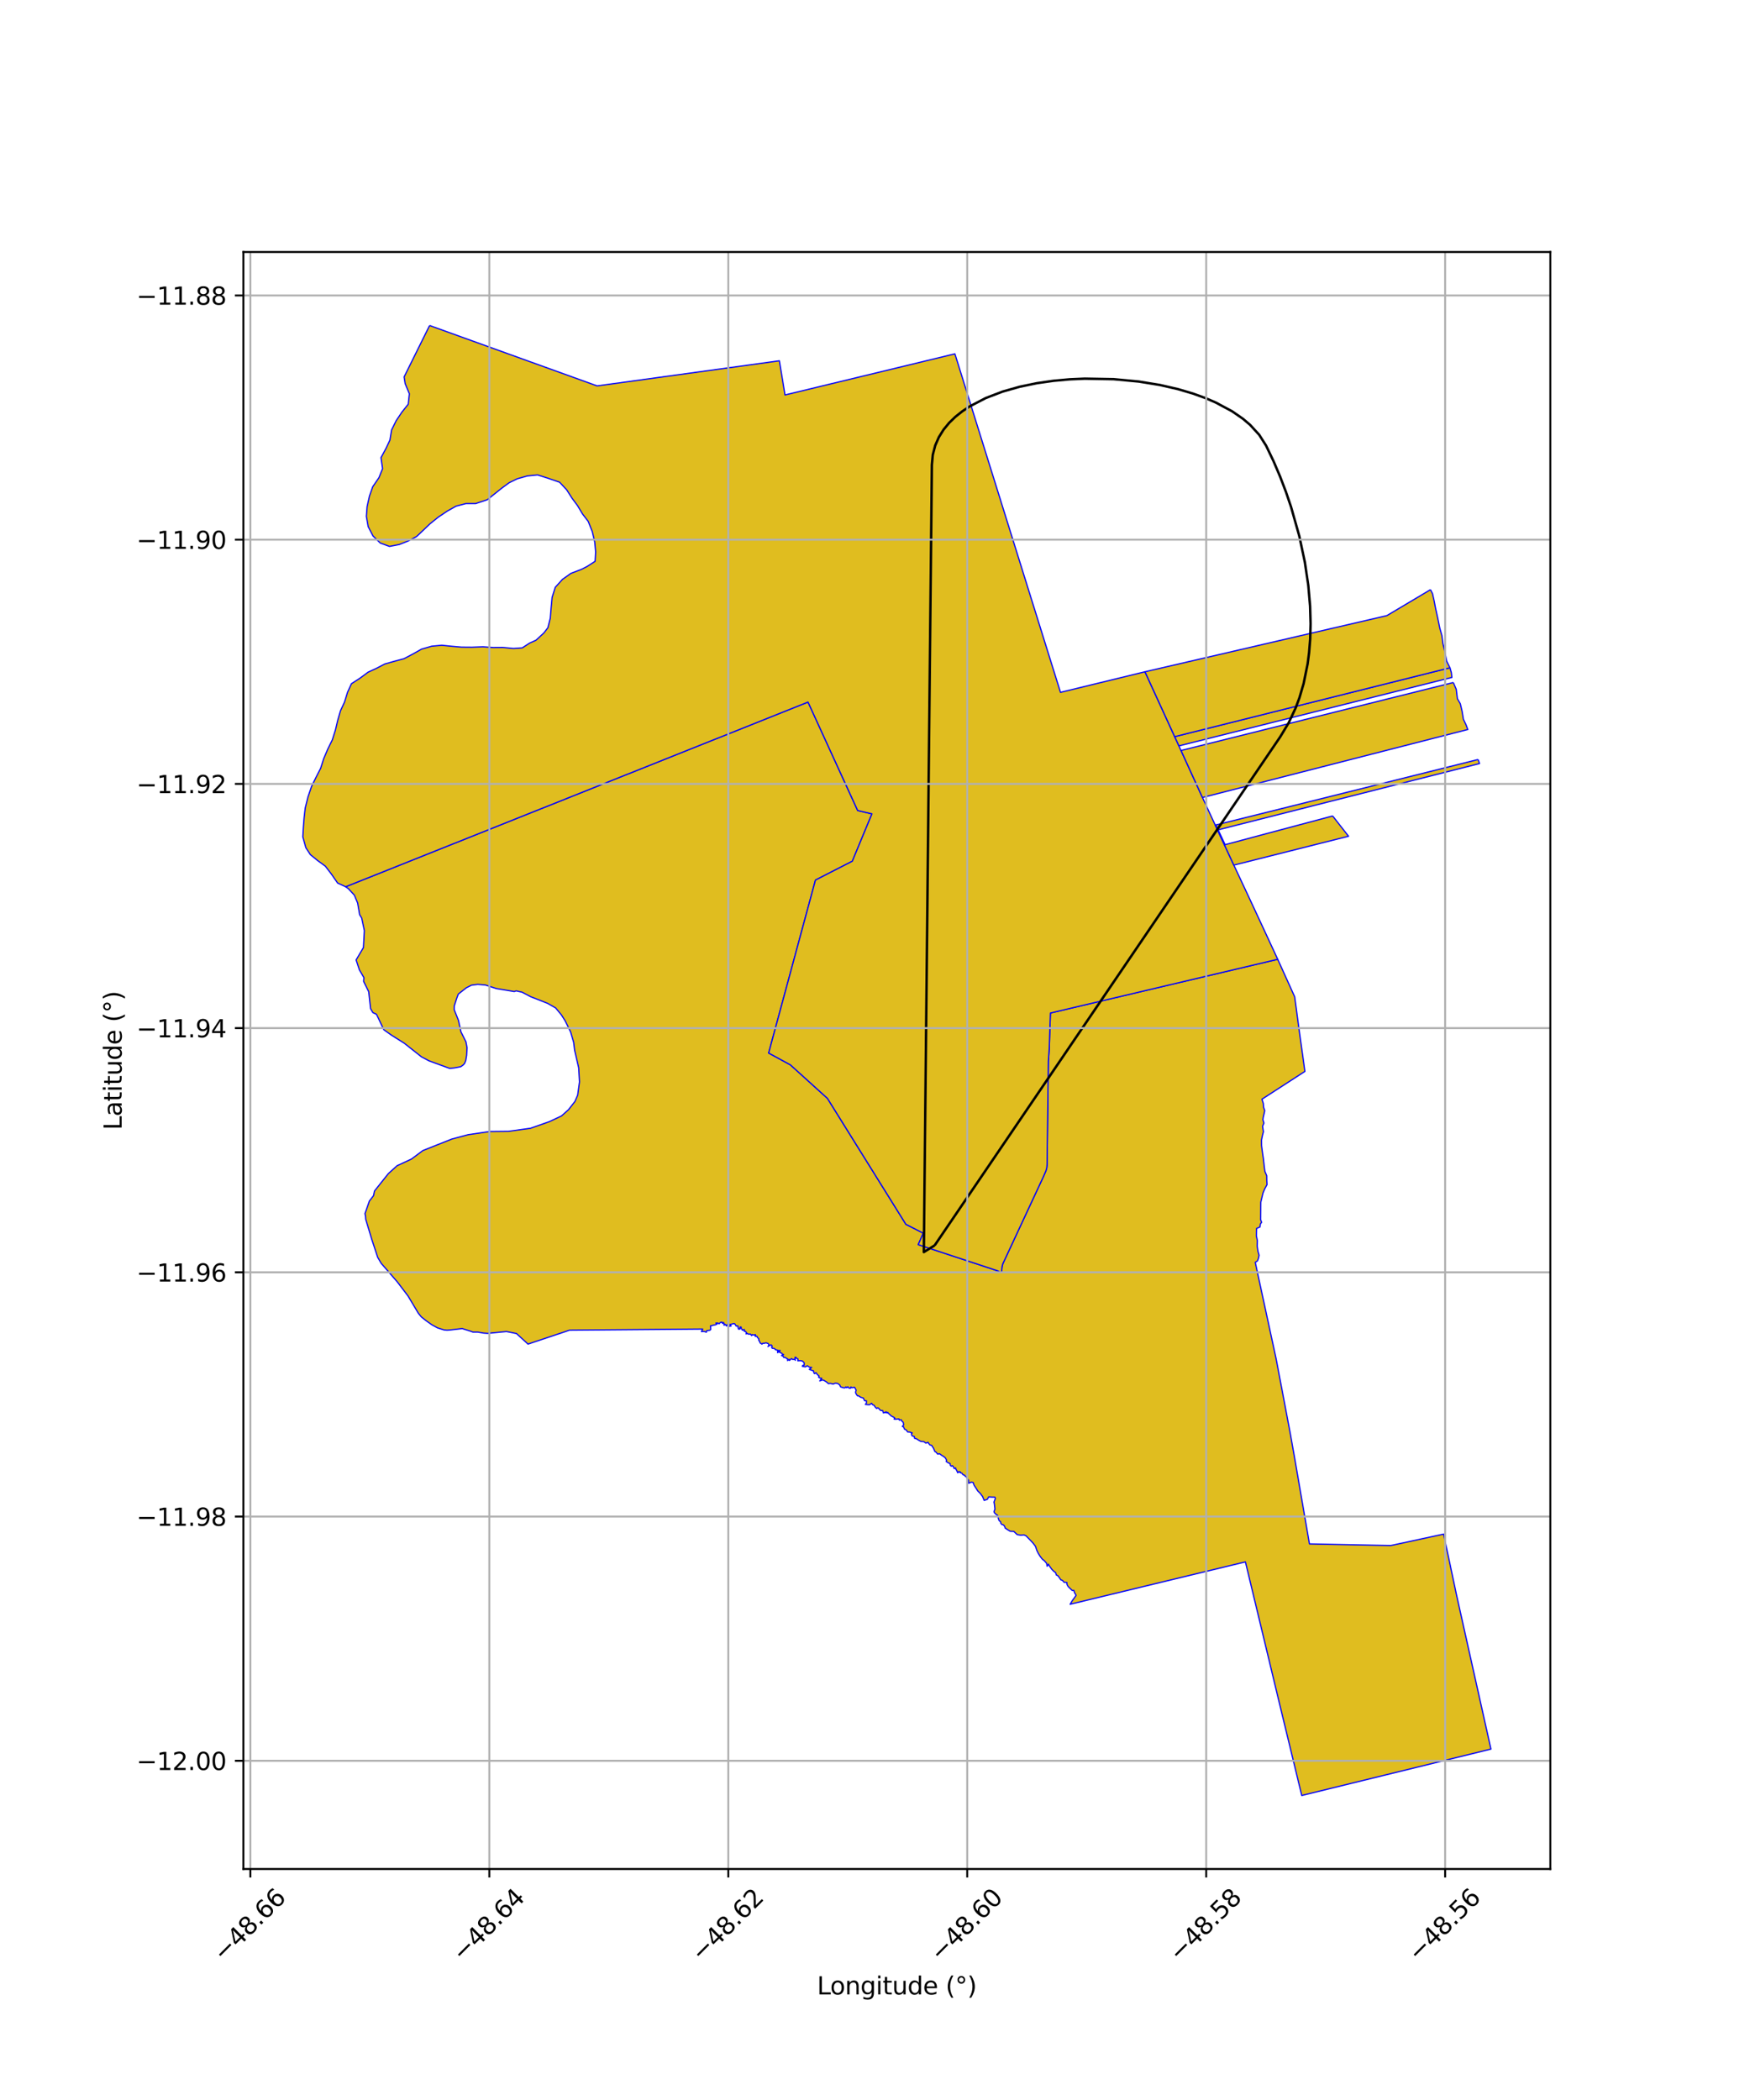 <?xml version="1.0" encoding="utf-8" standalone="no"?>
<!DOCTYPE svg PUBLIC "-//W3C//DTD SVG 1.1//EN"
  "http://www.w3.org/Graphics/SVG/1.1/DTD/svg11.dtd">
<svg xmlns:xlink="http://www.w3.org/1999/xlink" width="720pt" height="864pt" viewBox="0 0 720 864" xmlns="http://www.w3.org/2000/svg" version="1.1">
 <defs>
  <style type="text/css">*{stroke-linejoin: round; stroke-linecap: butt}</style>
 </defs>
 <g id="figure_1">
  <g id="patch_1">
   <path d="M 0 864 
L 720 864 
L 720 0 
L 0 0 
z
" style="fill: #ffffff"/>
  </g>
  <g id="axes_1">
   <g id="patch_2">
    <path d="M 100.141 768.96 
L 637.859 768.96 
L 637.859 103.68 
L 100.141 103.68 
z
" style="fill: #ffffff"/>
   </g>
   <g id="PatchCollection_1">
    <path d="M 332.445 288.847 
L 352.871 333.472 
L 358.749 334.839 
L 350.667 354.335 
L 335.507 362.09 
L 316.25 433.247 
L 325.203 438.119 
L 340.43 451.893 
L 372.709 503.709 
L 379.865 507.361 
L 377.783 512.077 
L 410.361 522.815 
L 412.043 523.611 
L 412.277 521.116 
L 412.578 519.97 
L 429.317 484.029 
L 430.341 481.661 
L 430.681 480.362 
L 430.786 479.116 
L 431.32 436.702 
L 431.682 431.415 
L 432.167 416.787 
L 525.693 394.673 
L 532.664 410.094 
L 533.307 414.783 
L 534.225 421.742 
L 536.876 440.809 
L 519.202 452.249 
L 519.752 453.968 
L 519.87 455.539 
L 520.348 456.952 
L 520.045 458.365 
L 519.726 459.701 
L 519.593 460.685 
L 520.015 462.069 
L 519.46 463.398 
L 519.807 465.598 
L 519.414 467.174 
L 519.025 469.04 
L 519.045 471.31 
L 519.314 473.373 
L 519.542 475.024 
L 519.785 476.676 
L 519.967 478.32 
L 520.122 479.746 
L 520.401 481.915 
L 521.175 483.747 
L 521.193 485.63 
L 521.293 487.38 
L 520.29 489.246 
L 519.649 490.799 
L 518.728 494.631 
L 518.698 496.525 
L 518.686 498.368 
L 518.66 500.021 
L 518.642 501.768 
L 519.075 502.915 
L 518.589 503.473 
L 518.372 504.835 
L 517 505.406 
L 516.936 507.022 
L 516.907 508.455 
L 517.319 510.433 
L 517.258 512.706 
L 517.584 514.886 
L 518.024 516.461 
L 517.767 517.694 
L 517.364 518.768 
L 516.444 519.36 
L 525.019 558.974 
L 528.239 575.934 
L 530.976 590.418 
L 533.004 601.895 
L 534.109 608.341 
L 538.748 635.217 
L 565.935 635.76 
L 572.218 635.869 
L 573.412 635.623 
L 593.943 631.176 
L 599.287 656.362 
L 613.417 719.626 
L 594.818 724.188 
L 535.579 738.72 
L 530.638 718.326 
L 526.291 700.392 
L 521.325 679.738 
L 512.398 642.614 
L 454.639 656.575 
L 440.282 660.045 
L 441.168 658.555 
L 442.141 657.235 
L 442.745 656.364 
L 442.074 655.246 
L 441.823 654.354 
L 441.102 654.345 
L 440.003 653.276 
L 439.446 652.727 
L 438.979 651.863 
L 438.957 651.097 
L 438.421 651.026 
L 437.824 651.036 
L 437.145 650.237 
L 436.456 649.982 
L 435.712 648.916 
L 435.243 648.296 
L 434.611 648.007 
L 434.296 646.977 
L 433.796 646.672 
L 433.325 646.255 
L 432.694 645.597 
L 432.049 644.697 
L 431.472 643.865 
L 431.372 643.518 
L 430.804 644.399 
L 430.609 643.186 
L 429.537 641.993 
L 429.065 641.691 
L 428.634 641.227 
L 427.95 640.336 
L 427.164 639.086 
L 426.599 637.922 
L 426.012 636.187 
L 424.987 634.832 
L 424.088 633.88 
L 422.993 632.757 
L 422.141 631.882 
L 421.271 631.504 
L 419.953 631.629 
L 418.478 631.374 
L 417.121 630.076 
L 415.623 630.013 
L 414.455 629.297 
L 413.549 628.69 
L 413.317 627.949 
L 412.846 627.391 
L 412.129 627.189 
L 411.694 626.586 
L 411.687 626.096 
L 411.113 625.68 
L 410.813 624.978 
L 410.54 623.553 
L 409.701 622.969 
L 409.077 622.321 
L 408.993 621.817 
L 409.348 620.924 
L 409.245 619.954 
L 409.091 618.619 
L 408.944 618.037 
L 409.517 616.489 
L 409.288 615.956 
L 408.221 615.958 
L 406.755 615.867 
L 406.255 616.846 
L 404.916 617.317 
L 404.259 615.719 
L 403.289 614.421 
L 402.253 613.395 
L 401.786 612.621 
L 400.789 611.102 
L 400.376 609.965 
L 399.693 609.789 
L 398.549 610.251 
L 398.505 608.973 
L 397.871 608.193 
L 397.682 607.65 
L 397.249 607.484 
L 396.763 606.902 
L 396.154 606.712 
L 395.773 606.109 
L 395.248 606.007 
L 395.128 605.572 
L 394.68 605.77 
L 394.579 605.396 
L 394.011 605.938 
L 393.591 604.923 
L 393.266 604.495 
L 393.202 603.963 
L 392.565 604.217 
L 392.22 603.392 
L 391.81 603.018 
L 391.398 603.251 
L 390.951 602.832 
L 390.909 602.16 
L 390.183 601.864 
L 389.29 601.306 
L 389.453 600.742 
L 388.879 599.744 
L 388.023 599.106 
L 387.4 598.745 
L 386.542 598.096 
L 385.797 598.275 
L 385.124 597.457 
L 384.657 597.227 
L 384.076 595.869 
L 383.661 595.232 
L 383.259 594.621 
L 382.644 594.535 
L 382.098 593.912 
L 381.814 593.406 
L 380.926 593.756 
L 380.085 593.132 
L 378.897 593.051 
L 377.958 592.549 
L 377.128 591.999 
L 376.252 591.744 
L 376.206 591.032 
L 375.216 590.742 
L 374.964 589.881 
L 375.327 589.564 
L 374.23 589.173 
L 373.419 589.156 
L 372.887 588.345 
L 372.125 587.984 
L 371.755 587.066 
L 371.248 586.868 
L 371.792 586.217 
L 371.59 585.151 
L 371.073 584.713 
L 370.809 584.145 
L 369.984 584.277 
L 369.829 583.788 
L 368.55 583.913 
L 367.859 583.866 
L 368.147 583.428 
L 367.686 583.079 
L 366.653 582.553 
L 366.096 582.006 
L 365.55 581.528 
L 365.248 581.059 
L 364.933 581.361 
L 364.5 580.8 
L 364.28 581.227 
L 363.794 581.119 
L 363.441 581.337 
L 363.169 580.373 
L 362.318 580.311 
L 361.798 579.775 
L 361.671 579.579 
L 361.16 579.205 
L 360.663 579.482 
L 359.96 578.75 
L 359.628 578.164 
L 359.04 577.978 
L 358.6 577.342 
L 357.789 577.949 
L 356.962 577.924 
L 356.033 577.829 
L 356.459 577.245 
L 356.481 576.338 
L 355.688 576.259 
L 355.217 575.212 
L 354.193 574.902 
L 353.705 574.629 
L 353.283 574.285 
L 352.747 574.269 
L 352.128 573.32 
L 352.002 572.775 
L 352.236 571.97 
L 352.013 571.532 
L 351.57 570.737 
L 350.474 570.968 
L 350.114 570.625 
L 349.939 571.136 
L 349.358 571.147 
L 348.82 570.559 
L 348.335 570.957 
L 348.026 570.593 
L 347.647 571 
L 347.054 570.974 
L 345.828 570.587 
L 345.504 569.838 
L 344.671 569.218 
L 343.732 569.065 
L 342.784 569.447 
L 341.624 569.176 
L 340.844 569.284 
L 340.036 568.568 
L 338.917 567.892 
L 338.348 567.756 
L 337.283 568.16 
L 338.089 567.057 
L 337.253 566.932 
L 336.79 566.609 
L 336.97 566.145 
L 336.243 565.484 
L 335.717 564.754 
L 335.176 565.163 
L 334.842 564.856 
L 334.735 564.039 
L 334.058 563.806 
L 332.982 563.41 
L 333.932 562.606 
L 333.098 562.55 
L 332.144 561.904 
L 331.367 562.372 
L 330.095 562.146 
L 330.239 561.763 
L 330.851 561.67 
L 330.853 561.024 
L 330.83 560.648 
L 330.124 559.969 
L 329.309 559.803 
L 328.249 559.871 
L 328.326 559.148 
L 327.554 558.736 
L 327.451 558.399 
L 327.027 558.494 
L 327.247 559.68 
L 327.074 559.307 
L 326.1 559.302 
L 325.641 558.958 
L 324.81 559.729 
L 324.664 559.311 
L 324.025 559.791 
L 324.093 559.091 
L 323.653 558.948 
L 323.122 558.496 
L 322.472 558.526 
L 322.217 557.969 
L 321.523 557.692 
L 322.411 557.331 
L 321.833 557.078 
L 321.684 556.816 
L 321.163 556.558 
L 320.496 556.269 
L 320.961 555.62 
L 320.393 555.679 
L 319.946 556.548 
L 319.918 556.184 
L 320.025 555.503 
L 319.191 555.375 
L 318.605 554.819 
L 317.722 554.71 
L 317.454 554.292 
L 317.715 553.825 
L 317.266 553.308 
L 316.306 553.733 
L 315.965 554.019 
L 316.407 553.288 
L 316.066 552.794 
L 315.186 552.473 
L 314.495 552.655 
L 313.78 552.702 
L 313.521 553.016 
L 312.772 552.567 
L 312.476 551.854 
L 312.169 551.369 
L 312.188 550.765 
L 311.711 550.388 
L 311.396 549.737 
L 310.723 549.808 
L 310.818 549.096 
L 310.111 549.294 
L 309.514 549.086 
L 309.245 549.492 
L 308.793 548.895 
L 308.115 548.903 
L 307.644 548.816 
L 307.261 548.474 
L 306.975 548.852 
L 307.077 548.285 
L 306.771 547.786 
L 306.179 547.709 
L 306.252 546.982 
L 305.441 547.273 
L 305.084 546.679 
L 304.839 545.904 
L 304.447 546.073 
L 304.466 546.81 
L 303.857 546.844 
L 303.655 546.241 
L 303.624 545.526 
L 302.897 545.602 
L 302.331 544.689 
L 301.969 544.547 
L 300.328 544.955 
L 300.785 545.578 
L 299.81 545.713 
L 299.183 544.962 
L 298.938 545.576 
L 298.409 544.916 
L 297.892 545.239 
L 297.937 544.544 
L 297.714 544.588 
L 297.712 544.097 
L 297.213 544.45 
L 296.984 543.935 
L 296.375 544.114 
L 295.897 544.63 
L 295.314 544.341 
L 294.514 544.354 
L 295.064 544.72 
L 294.372 545.063 
L 293.54 545.187 
L 292.946 545.398 
L 292.317 545.487 
L 292.426 546.94 
L 292.055 547.313 
L 290.751 547.49 
L 290.617 548.1 
L 289.694 547.798 
L 288.586 547.857 
L 289.104 546.812 
L 234.283 547.276 
L 233.407 547.576 
L 233.001 547.73 
L 217.243 552.998 
L 212.483 548.652 
L 208.362 547.832 
L 200.653 548.587 
L 198.938 548.467 
L 196.503 548.059 
L 194.601 548.066 
L 193.554 547.684 
L 190.161 546.618 
L 185.126 547.209 
L 183.97 547.292 
L 182.718 547.187 
L 180.005 546.326 
L 177.715 545.077 
L 175.301 543.37 
L 173.334 541.806 
L 172.127 540.322 
L 167.881 533.222 
L 163.492 527.45 
L 158.502 521.682 
L 156.87 519.82 
L 155.406 517.336 
L 152.984 510.003 
L 150.47 501.658 
L 150.384 500.424 
L 150.155 499.319 
L 150.645 497.952 
L 151.966 494.15 
L 153.68 491.924 
L 154.067 490.024 
L 159.777 482.856 
L 160.865 481.873 
L 163.361 479.611 
L 169.283 476.863 
L 173.949 473.388 
L 180.271 470.868 
L 185.988 468.603 
L 192.651 466.838 
L 201.51 465.536 
L 209.162 465.457 
L 218.249 464.203 
L 225.988 461.487 
L 231.016 459.126 
L 233.894 456.558 
L 236.547 453.17 
L 237.671 450.547 
L 238.412 445.131 
L 238.078 439.316 
L 236.416 432.122 
L 236.013 428.839 
L 234.76 424.561 
L 232.538 420.024 
L 230.961 417.544 
L 228.608 414.702 
L 225.26 412.794 
L 223.95 412.276 
L 218.335 410.078 
L 214.781 408.211 
L 212.354 407.67 
L 211.597 407.957 
L 204.21 406.725 
L 199.717 405.268 
L 196.566 404.999 
L 193.969 405.338 
L 191.892 406.386 
L 188.554 409.001 
L 187.871 410.854 
L 186.881 413.934 
L 186.856 415.379 
L 188.605 419.772 
L 189.653 424.528 
L 191.704 428.645 
L 192.154 431.048 
L 191.981 434.197 
L 191.622 436.337 
L 191.162 437.496 
L 190.585 438.147 
L 189.567 438.871 
L 187.128 439.34 
L 185.059 439.586 
L 176.565 436.487 
L 173.434 434.841 
L 166.268 429.175 
L 161.065 425.904 
L 157.906 423.656 
L 154.896 417.314 
L 153.405 416.608 
L 152.46 414.975 
L 151.687 408.005 
L 149.596 403.751 
L 149.722 402.228 
L 147.851 399.005 
L 146.511 394.948 
L 149.525 389.854 
L 149.905 382.868 
L 148.795 377.682 
L 147.955 376.305 
L 147.137 371.548 
L 145.79 368.292 
L 143.313 365.619 
L 142.214 364.838 
L 332.445 288.847 
" clip-path="url(#p144b7ccfe3)" style="fill: #e0bd1f; stroke: #0000ff; stroke-width: 0.5"/>
    <path d="M 176.751 133.92 
L 245.678 158.772 
L 320.663 148.436 
L 322.972 162.494 
L 392.874 145.573 
L 436.316 284.851 
L 471.073 276.386 
L 494.727 328.121 
L 499.989 339.478 
L 507.64 355.943 
L 508.501 357.774 
L 511.703 364.608 
L 514.999 371.651 
L 518.506 379.194 
L 525.693 394.673 
L 432.167 416.787 
L 431.682 431.415 
L 431.32 436.702 
L 430.786 479.116 
L 430.681 480.362 
L 430.341 481.661 
L 429.317 484.029 
L 412.578 519.97 
L 412.277 521.116 
L 412.043 523.611 
L 410.361 522.815 
L 377.783 512.077 
L 379.865 507.361 
L 372.709 503.709 
L 340.43 451.893 
L 325.203 438.119 
L 316.25 433.247 
L 335.507 362.09 
L 350.667 354.335 
L 358.749 334.839 
L 352.871 333.472 
L 332.445 288.847 
L 142.214 364.838 
L 138.9 363.311 
L 136.39 359.686 
L 133.865 356.382 
L 130.721 354.084 
L 127.695 351.629 
L 125.833 348.781 
L 124.583 344.304 
L 124.817 340.219 
L 125.133 336.298 
L 125.588 332.386 
L 126.695 327.92 
L 128.158 323.619 
L 130.008 319.833 
L 131.925 316.082 
L 133.187 312.109 
L 134.862 308.178 
L 136.711 304.428 
L 137.963 300.495 
L 138.958 296.306 
L 140.1 292.383 
L 141.723 288.907 
L 143.011 284.759 
L 144.604 281.286 
L 148.114 279.015 
L 151.434 276.555 
L 154.847 274.979 
L 158.298 273.186 
L 162.451 272.007 
L 166.177 271.017 
L 169.858 269.082 
L 173.427 267.071 
L 177.626 265.862 
L 181.752 265.48 
L 186.097 265.922 
L 189.894 266.246 
L 194.12 266.28 
L 198.692 266.111 
L 202.877 266.395 
L 206.786 266.365 
L 211.239 266.795 
L 214.886 266.543 
L 217.899 264.583 
L 220.511 263.41 
L 223.775 260.4 
L 225.42 258.254 
L 226.392 254.369 
L 226.741 250.083 
L 227.154 245.775 
L 228.451 241.639 
L 231.417 238.362 
L 234.9 235.892 
L 239.171 234.27 
L 241.594 233.034 
L 244.845 230.932 
L 245.065 227.058 
L 244.682 222.958 
L 243.661 218.669 
L 242.005 214.515 
L 239.7 211.51 
L 237.589 207.995 
L 235.401 205.052 
L 233.129 201.496 
L 230.229 198.402 
L 225.301 196.709 
L 221.171 195.391 
L 216.946 195.82 
L 212.784 197 
L 209.477 198.611 
L 206.357 200.903 
L 200.52 205.581 
L 195.719 207.183 
L 191.675 207.193 
L 187.64 208.248 
L 184.11 210.231 
L 180.276 212.797 
L 176.805 215.603 
L 174.393 217.924 
L 171.396 220.742 
L 167.963 222.576 
L 164.275 224.03 
L 160.251 224.81 
L 156.43 223.412 
L 153.462 220.509 
L 151.477 216.677 
L 150.73 212.445 
L 151.037 208.43 
L 151.989 204.135 
L 153.361 200.247 
L 155.903 196.532 
L 157.403 192.828 
L 156.755 188.28 
L 158.776 184.544 
L 160.412 181.085 
L 161.099 176.918 
L 162.976 173.109 
L 165.382 169.522 
L 167.955 166.31 
L 168.419 162.012 
L 166.697 157.853 
L 166.256 155.082 
L 176.751 133.92 
" clip-path="url(#p144b7ccfe3)" style="fill: #e0bd1f; stroke: #0000ff; stroke-width: 0.5"/>
    <path d="M 548.293 335.705 
L 554.83 344.057 
L 507.64 355.943 
L 499.989 339.478 
L 500.235 339.417 
L 501.18 341.419 
L 502.132 343.446 
L 503.064 345.437 
L 504.044 347.523 
L 548.293 335.705 
" clip-path="url(#p144b7ccfe3)" style="fill: #e0bd1f; stroke: #0000ff; stroke-width: 0.5"/>
    <path d="M 608.115 312.486 
L 608.725 314.145 
L 540.239 331.515 
L 501.18 341.419 
L 500.235 339.417 
L 537.623 330.102 
L 608.115 312.486 
" clip-path="url(#p144b7ccfe3)" style="fill: #e0bd1f; stroke: #0000ff; stroke-width: 0.5"/>
    <path d="M 597.938 280.809 
L 599.141 283.591 
L 599.607 287.432 
L 600.822 289.552 
L 601.547 292.647 
L 602.096 295.95 
L 603.126 298.106 
L 603.905 300.135 
L 494.727 328.121 
L 485.921 308.771 
L 597.938 280.809 
" clip-path="url(#p144b7ccfe3)" style="fill: #e0bd1f; stroke: #0000ff; stroke-width: 0.5"/>
    <path d="M 596.555 274.738 
L 597.141 276.745 
L 597.353 278.715 
L 485.049 306.88 
L 483.304 303.076 
L 596.555 274.738 
" clip-path="url(#p144b7ccfe3)" style="fill: #e0bd1f; stroke: #0000ff; stroke-width: 0.5"/>
    <path d="M 588.535 242.609 
L 589.381 244.238 
L 590.08 247.381 
L 590.644 250.333 
L 591.544 254.38 
L 592.363 258.381 
L 593.262 261.577 
L 593.651 264.754 
L 594.336 267.63 
L 594.861 270.191 
L 595.212 272.035 
L 596.555 274.738 
L 483.304 303.076 
L 471.073 276.386 
L 570.589 253.282 
L 588.535 242.609 
" clip-path="url(#p144b7ccfe3)" style="fill: #e0bd1f; stroke: #0000ff; stroke-width: 0.5"/>
   </g>
   <g id="PatchCollection_2">
    <path d="M 384.56 512.375 
L 380.091 515.153 
L 383.4 191.278 
L 383.781 187.099 
L 384.769 183.307 
L 386.272 179.873 
L 388.208 176.77 
L 390.508 173.972 
L 393.107 171.457 
L 395.95 169.202 
L 398.987 167.187 
L 405.592 163.756 
L 412.534 161.101 
L 419.593 159.102 
L 426.602 157.654 
L 433.442 156.67 
L 440.03 156.072 
L 446.309 155.794 
L 458.186 156.008 
L 468.49 156.971 
L 477.271 158.402 
L 484.66 160.1 
L 490.825 161.925 
L 495.939 163.779 
L 500.165 165.597 
L 506.917 169.214 
L 511.368 172.288 
L 514.319 174.796 
L 518.062 178.878 
L 520.904 183.344 
L 523.973 189.758 
L 526.703 196.16 
L 529.101 202.458 
L 531.182 208.584 
L 534.561 220.531 
L 536.858 231.329 
L 538.275 240.918 
L 539.005 249.331 
L 539.213 256.656 
L 539.041 262.999 
L 538.601 268.474 
L 537.983 273.19 
L 536.348 281.234 
L 534.635 287.055 
L 533.061 291.28 
L 530.215 297.363 
L 526.76 303.099 
L 384.56 512.375 
" clip-path="url(#p144b7ccfe3)" style="fill: none; stroke: #000000"/>
   </g>
   <g id="matplotlib.axis_1">
    <g id="xtick_1">
     <g id="line2d_1">
      <path d="M 103.016 768.96 
L 103.016 103.68 
" clip-path="url(#p144b7ccfe3)" style="fill: none; stroke: #b0b0b0; stroke-width: 0.8; stroke-linecap: square"/>
     </g>
     <g id="line2d_2">
      <defs>
       <path id="m7c22783ca9" d="M 0 0 
L 0 3.5 
" style="stroke: #000000; stroke-width: 0.8"/>
      </defs>
      <g>
       <use xlink:href="#m7c22783ca9" x="103.016" y="768.96" style="stroke: #000000; stroke-width: 0.8"/>
      </g>
     </g>
     <g id="text_1">
      <!-- −48.66 -->
      <g transform="translate(91.883 807.501) rotate(-45) scale(0.1 -0.1)">
       <defs>
        <path id="DejaVuSans-2212" d="M 678 2272 
L 4684 2272 
L 4684 1741 
L 678 1741 
L 678 2272 
z
" transform="scale(0.016)"/>
        <path id="DejaVuSans-34" d="M 2419 4116 
L 825 1625 
L 2419 1625 
L 2419 4116 
z
M 2253 4666 
L 3047 4666 
L 3047 1625 
L 3713 1625 
L 3713 1100 
L 3047 1100 
L 3047 0 
L 2419 0 
L 2419 1100 
L 313 1100 
L 313 1709 
L 2253 4666 
z
" transform="scale(0.016)"/>
        <path id="DejaVuSans-38" d="M 2034 2216 
Q 1584 2216 1326 1975 
Q 1069 1734 1069 1313 
Q 1069 891 1326 650 
Q 1584 409 2034 409 
Q 2484 409 2743 651 
Q 3003 894 3003 1313 
Q 3003 1734 2745 1975 
Q 2488 2216 2034 2216 
z
M 1403 2484 
Q 997 2584 770 2862 
Q 544 3141 544 3541 
Q 544 4100 942 4425 
Q 1341 4750 2034 4750 
Q 2731 4750 3128 4425 
Q 3525 4100 3525 3541 
Q 3525 3141 3298 2862 
Q 3072 2584 2669 2484 
Q 3125 2378 3379 2068 
Q 3634 1759 3634 1313 
Q 3634 634 3220 271 
Q 2806 -91 2034 -91 
Q 1263 -91 848 271 
Q 434 634 434 1313 
Q 434 1759 690 2068 
Q 947 2378 1403 2484 
z
M 1172 3481 
Q 1172 3119 1398 2916 
Q 1625 2713 2034 2713 
Q 2441 2713 2670 2916 
Q 2900 3119 2900 3481 
Q 2900 3844 2670 4047 
Q 2441 4250 2034 4250 
Q 1625 4250 1398 4047 
Q 1172 3844 1172 3481 
z
" transform="scale(0.016)"/>
        <path id="DejaVuSans-2e" d="M 684 794 
L 1344 794 
L 1344 0 
L 684 0 
L 684 794 
z
" transform="scale(0.016)"/>
        <path id="DejaVuSans-36" d="M 2113 2584 
Q 1688 2584 1439 2293 
Q 1191 2003 1191 1497 
Q 1191 994 1439 701 
Q 1688 409 2113 409 
Q 2538 409 2786 701 
Q 3034 994 3034 1497 
Q 3034 2003 2786 2293 
Q 2538 2584 2113 2584 
z
M 3366 4563 
L 3366 3988 
Q 3128 4100 2886 4159 
Q 2644 4219 2406 4219 
Q 1781 4219 1451 3797 
Q 1122 3375 1075 2522 
Q 1259 2794 1537 2939 
Q 1816 3084 2150 3084 
Q 2853 3084 3261 2657 
Q 3669 2231 3669 1497 
Q 3669 778 3244 343 
Q 2819 -91 2113 -91 
Q 1303 -91 875 529 
Q 447 1150 447 2328 
Q 447 3434 972 4092 
Q 1497 4750 2381 4750 
Q 2619 4750 2861 4703 
Q 3103 4656 3366 4563 
z
" transform="scale(0.016)"/>
       </defs>
       <use xlink:href="#DejaVuSans-2212"/>
       <use xlink:href="#DejaVuSans-34" transform="translate(83.789 0)"/>
       <use xlink:href="#DejaVuSans-38" transform="translate(147.412 0)"/>
       <use xlink:href="#DejaVuSans-2e" transform="translate(211.035 0)"/>
       <use xlink:href="#DejaVuSans-36" transform="translate(242.822 0)"/>
       <use xlink:href="#DejaVuSans-36" transform="translate(306.445 0)"/>
      </g>
     </g>
    </g>
    <g id="xtick_2">
     <g id="line2d_3">
      <path d="M 201.327 768.96 
L 201.327 103.68 
" clip-path="url(#p144b7ccfe3)" style="fill: none; stroke: #b0b0b0; stroke-width: 0.8; stroke-linecap: square"/>
     </g>
     <g id="line2d_4">
      <g>
       <use xlink:href="#m7c22783ca9" x="201.327" y="768.96" style="stroke: #000000; stroke-width: 0.8"/>
      </g>
     </g>
     <g id="text_2">
      <!-- −48.64 -->
      <g transform="translate(190.194 807.501) rotate(-45) scale(0.1 -0.1)">
       <use xlink:href="#DejaVuSans-2212"/>
       <use xlink:href="#DejaVuSans-34" transform="translate(83.789 0)"/>
       <use xlink:href="#DejaVuSans-38" transform="translate(147.412 0)"/>
       <use xlink:href="#DejaVuSans-2e" transform="translate(211.035 0)"/>
       <use xlink:href="#DejaVuSans-36" transform="translate(242.822 0)"/>
       <use xlink:href="#DejaVuSans-34" transform="translate(306.445 0)"/>
      </g>
     </g>
    </g>
    <g id="xtick_3">
     <g id="line2d_5">
      <path d="M 299.638 768.96 
L 299.638 103.68 
" clip-path="url(#p144b7ccfe3)" style="fill: none; stroke: #b0b0b0; stroke-width: 0.8; stroke-linecap: square"/>
     </g>
     <g id="line2d_6">
      <g>
       <use xlink:href="#m7c22783ca9" x="299.638" y="768.96" style="stroke: #000000; stroke-width: 0.8"/>
      </g>
     </g>
     <g id="text_3">
      <!-- −48.62 -->
      <g transform="translate(288.505 807.501) rotate(-45) scale(0.1 -0.1)">
       <defs>
        <path id="DejaVuSans-32" d="M 1228 531 
L 3431 531 
L 3431 0 
L 469 0 
L 469 531 
Q 828 903 1448 1529 
Q 2069 2156 2228 2338 
Q 2531 2678 2651 2914 
Q 2772 3150 2772 3378 
Q 2772 3750 2511 3984 
Q 2250 4219 1831 4219 
Q 1534 4219 1204 4116 
Q 875 4013 500 3803 
L 500 4441 
Q 881 4594 1212 4672 
Q 1544 4750 1819 4750 
Q 2544 4750 2975 4387 
Q 3406 4025 3406 3419 
Q 3406 3131 3298 2873 
Q 3191 2616 2906 2266 
Q 2828 2175 2409 1742 
Q 1991 1309 1228 531 
z
" transform="scale(0.016)"/>
       </defs>
       <use xlink:href="#DejaVuSans-2212"/>
       <use xlink:href="#DejaVuSans-34" transform="translate(83.789 0)"/>
       <use xlink:href="#DejaVuSans-38" transform="translate(147.412 0)"/>
       <use xlink:href="#DejaVuSans-2e" transform="translate(211.035 0)"/>
       <use xlink:href="#DejaVuSans-36" transform="translate(242.822 0)"/>
       <use xlink:href="#DejaVuSans-32" transform="translate(306.445 0)"/>
      </g>
     </g>
    </g>
    <g id="xtick_4">
     <g id="line2d_7">
      <path d="M 397.949 768.96 
L 397.949 103.68 
" clip-path="url(#p144b7ccfe3)" style="fill: none; stroke: #b0b0b0; stroke-width: 0.8; stroke-linecap: square"/>
     </g>
     <g id="line2d_8">
      <g>
       <use xlink:href="#m7c22783ca9" x="397.949" y="768.96" style="stroke: #000000; stroke-width: 0.8"/>
      </g>
     </g>
     <g id="text_4">
      <!-- −48.60 -->
      <g transform="translate(386.816 807.501) rotate(-45) scale(0.1 -0.1)">
       <defs>
        <path id="DejaVuSans-30" d="M 2034 4250 
Q 1547 4250 1301 3770 
Q 1056 3291 1056 2328 
Q 1056 1369 1301 889 
Q 1547 409 2034 409 
Q 2525 409 2770 889 
Q 3016 1369 3016 2328 
Q 3016 3291 2770 3770 
Q 2525 4250 2034 4250 
z
M 2034 4750 
Q 2819 4750 3233 4129 
Q 3647 3509 3647 2328 
Q 3647 1150 3233 529 
Q 2819 -91 2034 -91 
Q 1250 -91 836 529 
Q 422 1150 422 2328 
Q 422 3509 836 4129 
Q 1250 4750 2034 4750 
z
" transform="scale(0.016)"/>
       </defs>
       <use xlink:href="#DejaVuSans-2212"/>
       <use xlink:href="#DejaVuSans-34" transform="translate(83.789 0)"/>
       <use xlink:href="#DejaVuSans-38" transform="translate(147.412 0)"/>
       <use xlink:href="#DejaVuSans-2e" transform="translate(211.035 0)"/>
       <use xlink:href="#DejaVuSans-36" transform="translate(242.822 0)"/>
       <use xlink:href="#DejaVuSans-30" transform="translate(306.445 0)"/>
      </g>
     </g>
    </g>
    <g id="xtick_5">
     <g id="line2d_9">
      <path d="M 496.26 768.96 
L 496.26 103.68 
" clip-path="url(#p144b7ccfe3)" style="fill: none; stroke: #b0b0b0; stroke-width: 0.8; stroke-linecap: square"/>
     </g>
     <g id="line2d_10">
      <g>
       <use xlink:href="#m7c22783ca9" x="496.26" y="768.96" style="stroke: #000000; stroke-width: 0.8"/>
      </g>
     </g>
     <g id="text_5">
      <!-- −48.58 -->
      <g transform="translate(485.127 807.501) rotate(-45) scale(0.1 -0.1)">
       <defs>
        <path id="DejaVuSans-35" d="M 691 4666 
L 3169 4666 
L 3169 4134 
L 1269 4134 
L 1269 2991 
Q 1406 3038 1543 3061 
Q 1681 3084 1819 3084 
Q 2600 3084 3056 2656 
Q 3513 2228 3513 1497 
Q 3513 744 3044 326 
Q 2575 -91 1722 -91 
Q 1428 -91 1123 -41 
Q 819 9 494 109 
L 494 744 
Q 775 591 1075 516 
Q 1375 441 1709 441 
Q 2250 441 2565 725 
Q 2881 1009 2881 1497 
Q 2881 1984 2565 2268 
Q 2250 2553 1709 2553 
Q 1456 2553 1204 2497 
Q 953 2441 691 2322 
L 691 4666 
z
" transform="scale(0.016)"/>
       </defs>
       <use xlink:href="#DejaVuSans-2212"/>
       <use xlink:href="#DejaVuSans-34" transform="translate(83.789 0)"/>
       <use xlink:href="#DejaVuSans-38" transform="translate(147.412 0)"/>
       <use xlink:href="#DejaVuSans-2e" transform="translate(211.035 0)"/>
       <use xlink:href="#DejaVuSans-35" transform="translate(242.822 0)"/>
       <use xlink:href="#DejaVuSans-38" transform="translate(306.445 0)"/>
      </g>
     </g>
    </g>
    <g id="xtick_6">
     <g id="line2d_11">
      <path d="M 594.571 768.96 
L 594.571 103.68 
" clip-path="url(#p144b7ccfe3)" style="fill: none; stroke: #b0b0b0; stroke-width: 0.8; stroke-linecap: square"/>
     </g>
     <g id="line2d_12">
      <g>
       <use xlink:href="#m7c22783ca9" x="594.571" y="768.96" style="stroke: #000000; stroke-width: 0.8"/>
      </g>
     </g>
     <g id="text_6">
      <!-- −48.56 -->
      <g transform="translate(583.438 807.501) rotate(-45) scale(0.1 -0.1)">
       <use xlink:href="#DejaVuSans-2212"/>
       <use xlink:href="#DejaVuSans-34" transform="translate(83.789 0)"/>
       <use xlink:href="#DejaVuSans-38" transform="translate(147.412 0)"/>
       <use xlink:href="#DejaVuSans-2e" transform="translate(211.035 0)"/>
       <use xlink:href="#DejaVuSans-35" transform="translate(242.822 0)"/>
       <use xlink:href="#DejaVuSans-36" transform="translate(306.445 0)"/>
      </g>
     </g>
    </g>
    <g id="text_7">
     <!-- Longitude (°) -->
     <g transform="translate(336.14 820.57) scale(0.1 -0.1)">
      <defs>
       <path id="DejaVuSans-4c" d="M 628 4666 
L 1259 4666 
L 1259 531 
L 3531 531 
L 3531 0 
L 628 0 
L 628 4666 
z
" transform="scale(0.016)"/>
       <path id="DejaVuSans-6f" d="M 1959 3097 
Q 1497 3097 1228 2736 
Q 959 2375 959 1747 
Q 959 1119 1226 758 
Q 1494 397 1959 397 
Q 2419 397 2687 759 
Q 2956 1122 2956 1747 
Q 2956 2369 2687 2733 
Q 2419 3097 1959 3097 
z
M 1959 3584 
Q 2709 3584 3137 3096 
Q 3566 2609 3566 1747 
Q 3566 888 3137 398 
Q 2709 -91 1959 -91 
Q 1206 -91 779 398 
Q 353 888 353 1747 
Q 353 2609 779 3096 
Q 1206 3584 1959 3584 
z
" transform="scale(0.016)"/>
       <path id="DejaVuSans-6e" d="M 3513 2113 
L 3513 0 
L 2938 0 
L 2938 2094 
Q 2938 2591 2744 2837 
Q 2550 3084 2163 3084 
Q 1697 3084 1428 2787 
Q 1159 2491 1159 1978 
L 1159 0 
L 581 0 
L 581 3500 
L 1159 3500 
L 1159 2956 
Q 1366 3272 1645 3428 
Q 1925 3584 2291 3584 
Q 2894 3584 3203 3211 
Q 3513 2838 3513 2113 
z
" transform="scale(0.016)"/>
       <path id="DejaVuSans-67" d="M 2906 1791 
Q 2906 2416 2648 2759 
Q 2391 3103 1925 3103 
Q 1463 3103 1205 2759 
Q 947 2416 947 1791 
Q 947 1169 1205 825 
Q 1463 481 1925 481 
Q 2391 481 2648 825 
Q 2906 1169 2906 1791 
z
M 3481 434 
Q 3481 -459 3084 -895 
Q 2688 -1331 1869 -1331 
Q 1566 -1331 1297 -1286 
Q 1028 -1241 775 -1147 
L 775 -588 
Q 1028 -725 1275 -790 
Q 1522 -856 1778 -856 
Q 2344 -856 2625 -561 
Q 2906 -266 2906 331 
L 2906 616 
Q 2728 306 2450 153 
Q 2172 0 1784 0 
Q 1141 0 747 490 
Q 353 981 353 1791 
Q 353 2603 747 3093 
Q 1141 3584 1784 3584 
Q 2172 3584 2450 3431 
Q 2728 3278 2906 2969 
L 2906 3500 
L 3481 3500 
L 3481 434 
z
" transform="scale(0.016)"/>
       <path id="DejaVuSans-69" d="M 603 3500 
L 1178 3500 
L 1178 0 
L 603 0 
L 603 3500 
z
M 603 4863 
L 1178 4863 
L 1178 4134 
L 603 4134 
L 603 4863 
z
" transform="scale(0.016)"/>
       <path id="DejaVuSans-74" d="M 1172 4494 
L 1172 3500 
L 2356 3500 
L 2356 3053 
L 1172 3053 
L 1172 1153 
Q 1172 725 1289 603 
Q 1406 481 1766 481 
L 2356 481 
L 2356 0 
L 1766 0 
Q 1100 0 847 248 
Q 594 497 594 1153 
L 594 3053 
L 172 3053 
L 172 3500 
L 594 3500 
L 594 4494 
L 1172 4494 
z
" transform="scale(0.016)"/>
       <path id="DejaVuSans-75" d="M 544 1381 
L 544 3500 
L 1119 3500 
L 1119 1403 
Q 1119 906 1312 657 
Q 1506 409 1894 409 
Q 2359 409 2629 706 
Q 2900 1003 2900 1516 
L 2900 3500 
L 3475 3500 
L 3475 0 
L 2900 0 
L 2900 538 
Q 2691 219 2414 64 
Q 2138 -91 1772 -91 
Q 1169 -91 856 284 
Q 544 659 544 1381 
z
M 1991 3584 
L 1991 3584 
z
" transform="scale(0.016)"/>
       <path id="DejaVuSans-64" d="M 2906 2969 
L 2906 4863 
L 3481 4863 
L 3481 0 
L 2906 0 
L 2906 525 
Q 2725 213 2448 61 
Q 2172 -91 1784 -91 
Q 1150 -91 751 415 
Q 353 922 353 1747 
Q 353 2572 751 3078 
Q 1150 3584 1784 3584 
Q 2172 3584 2448 3432 
Q 2725 3281 2906 2969 
z
M 947 1747 
Q 947 1113 1208 752 
Q 1469 391 1925 391 
Q 2381 391 2643 752 
Q 2906 1113 2906 1747 
Q 2906 2381 2643 2742 
Q 2381 3103 1925 3103 
Q 1469 3103 1208 2742 
Q 947 2381 947 1747 
z
" transform="scale(0.016)"/>
       <path id="DejaVuSans-65" d="M 3597 1894 
L 3597 1613 
L 953 1613 
Q 991 1019 1311 708 
Q 1631 397 2203 397 
Q 2534 397 2845 478 
Q 3156 559 3463 722 
L 3463 178 
Q 3153 47 2828 -22 
Q 2503 -91 2169 -91 
Q 1331 -91 842 396 
Q 353 884 353 1716 
Q 353 2575 817 3079 
Q 1281 3584 2069 3584 
Q 2775 3584 3186 3129 
Q 3597 2675 3597 1894 
z
M 3022 2063 
Q 3016 2534 2758 2815 
Q 2500 3097 2075 3097 
Q 1594 3097 1305 2825 
Q 1016 2553 972 2059 
L 3022 2063 
z
" transform="scale(0.016)"/>
       <path id="DejaVuSans-20" transform="scale(0.016)"/>
       <path id="DejaVuSans-28" d="M 1984 4856 
Q 1566 4138 1362 3434 
Q 1159 2731 1159 2009 
Q 1159 1288 1364 580 
Q 1569 -128 1984 -844 
L 1484 -844 
Q 1016 -109 783 600 
Q 550 1309 550 2009 
Q 550 2706 781 3412 
Q 1013 4119 1484 4856 
L 1984 4856 
z
" transform="scale(0.016)"/>
       <path id="DejaVuSans-b0" d="M 1600 4347 
Q 1350 4347 1178 4173 
Q 1006 4000 1006 3750 
Q 1006 3503 1178 3333 
Q 1350 3163 1600 3163 
Q 1850 3163 2022 3333 
Q 2194 3503 2194 3750 
Q 2194 3997 2020 4172 
Q 1847 4347 1600 4347 
z
M 1600 4750 
Q 1800 4750 1984 4673 
Q 2169 4597 2303 4453 
Q 2447 4313 2519 4134 
Q 2591 3956 2591 3750 
Q 2591 3338 2302 3052 
Q 2013 2766 1594 2766 
Q 1172 2766 890 3047 
Q 609 3328 609 3750 
Q 609 4169 896 4459 
Q 1184 4750 1600 4750 
z
" transform="scale(0.016)"/>
       <path id="DejaVuSans-29" d="M 513 4856 
L 1013 4856 
Q 1481 4119 1714 3412 
Q 1947 2706 1947 2009 
Q 1947 1309 1714 600 
Q 1481 -109 1013 -844 
L 513 -844 
Q 928 -128 1133 580 
Q 1338 1288 1338 2009 
Q 1338 2731 1133 3434 
Q 928 4138 513 4856 
z
" transform="scale(0.016)"/>
      </defs>
      <use xlink:href="#DejaVuSans-4c"/>
      <use xlink:href="#DejaVuSans-6f" transform="translate(53.963 0)"/>
      <use xlink:href="#DejaVuSans-6e" transform="translate(115.145 0)"/>
      <use xlink:href="#DejaVuSans-67" transform="translate(178.523 0)"/>
      <use xlink:href="#DejaVuSans-69" transform="translate(242 0)"/>
      <use xlink:href="#DejaVuSans-74" transform="translate(269.783 0)"/>
      <use xlink:href="#DejaVuSans-75" transform="translate(308.992 0)"/>
      <use xlink:href="#DejaVuSans-64" transform="translate(372.371 0)"/>
      <use xlink:href="#DejaVuSans-65" transform="translate(435.848 0)"/>
      <use xlink:href="#DejaVuSans-20" transform="translate(497.371 0)"/>
      <use xlink:href="#DejaVuSans-28" transform="translate(529.158 0)"/>
      <use xlink:href="#DejaVuSans-b0" transform="translate(568.172 0)"/>
      <use xlink:href="#DejaVuSans-29" transform="translate(618.172 0)"/>
     </g>
    </g>
   </g>
   <g id="matplotlib.axis_2">
    <g id="ytick_1">
     <g id="line2d_13">
      <path d="M 100.141 724.433 
L 637.859 724.433 
" clip-path="url(#p144b7ccfe3)" style="fill: none; stroke: #b0b0b0; stroke-width: 0.8; stroke-linecap: square"/>
     </g>
     <g id="line2d_14">
      <defs>
       <path id="mfe11c0276c" d="M 0 0 
L -3.5 0 
" style="stroke: #000000; stroke-width: 0.8"/>
      </defs>
      <g>
       <use xlink:href="#mfe11c0276c" x="100.141" y="724.433" style="stroke: #000000; stroke-width: 0.8"/>
      </g>
     </g>
     <g id="text_8">
      <!-- −12.00 -->
      <g transform="translate(56.134 728.232) scale(0.1 -0.1)">
       <defs>
        <path id="DejaVuSans-31" d="M 794 531 
L 1825 531 
L 1825 4091 
L 703 3866 
L 703 4441 
L 1819 4666 
L 2450 4666 
L 2450 531 
L 3481 531 
L 3481 0 
L 794 0 
L 794 531 
z
" transform="scale(0.016)"/>
       </defs>
       <use xlink:href="#DejaVuSans-2212"/>
       <use xlink:href="#DejaVuSans-31" transform="translate(83.789 0)"/>
       <use xlink:href="#DejaVuSans-32" transform="translate(147.412 0)"/>
       <use xlink:href="#DejaVuSans-2e" transform="translate(211.035 0)"/>
       <use xlink:href="#DejaVuSans-30" transform="translate(242.822 0)"/>
       <use xlink:href="#DejaVuSans-30" transform="translate(306.445 0)"/>
      </g>
     </g>
    </g>
    <g id="ytick_2">
     <g id="line2d_15">
      <path d="M 100.141 623.954 
L 637.859 623.954 
" clip-path="url(#p144b7ccfe3)" style="fill: none; stroke: #b0b0b0; stroke-width: 0.8; stroke-linecap: square"/>
     </g>
     <g id="line2d_16">
      <g>
       <use xlink:href="#mfe11c0276c" x="100.141" y="623.954" style="stroke: #000000; stroke-width: 0.8"/>
      </g>
     </g>
     <g id="text_9">
      <!-- −11.98 -->
      <g transform="translate(56.134 627.753) scale(0.1 -0.1)">
       <defs>
        <path id="DejaVuSans-39" d="M 703 97 
L 703 672 
Q 941 559 1184 500 
Q 1428 441 1663 441 
Q 2288 441 2617 861 
Q 2947 1281 2994 2138 
Q 2813 1869 2534 1725 
Q 2256 1581 1919 1581 
Q 1219 1581 811 2004 
Q 403 2428 403 3163 
Q 403 3881 828 4315 
Q 1253 4750 1959 4750 
Q 2769 4750 3195 4129 
Q 3622 3509 3622 2328 
Q 3622 1225 3098 567 
Q 2575 -91 1691 -91 
Q 1453 -91 1209 -44 
Q 966 3 703 97 
z
M 1959 2075 
Q 2384 2075 2632 2365 
Q 2881 2656 2881 3163 
Q 2881 3666 2632 3958 
Q 2384 4250 1959 4250 
Q 1534 4250 1286 3958 
Q 1038 3666 1038 3163 
Q 1038 2656 1286 2365 
Q 1534 2075 1959 2075 
z
" transform="scale(0.016)"/>
       </defs>
       <use xlink:href="#DejaVuSans-2212"/>
       <use xlink:href="#DejaVuSans-31" transform="translate(83.789 0)"/>
       <use xlink:href="#DejaVuSans-31" transform="translate(147.412 0)"/>
       <use xlink:href="#DejaVuSans-2e" transform="translate(211.035 0)"/>
       <use xlink:href="#DejaVuSans-39" transform="translate(242.822 0)"/>
       <use xlink:href="#DejaVuSans-38" transform="translate(306.445 0)"/>
      </g>
     </g>
    </g>
    <g id="ytick_3">
     <g id="line2d_17">
      <path d="M 100.141 523.475 
L 637.859 523.475 
" clip-path="url(#p144b7ccfe3)" style="fill: none; stroke: #b0b0b0; stroke-width: 0.8; stroke-linecap: square"/>
     </g>
     <g id="line2d_18">
      <g>
       <use xlink:href="#mfe11c0276c" x="100.141" y="523.475" style="stroke: #000000; stroke-width: 0.8"/>
      </g>
     </g>
     <g id="text_10">
      <!-- −11.96 -->
      <g transform="translate(56.134 527.275) scale(0.1 -0.1)">
       <use xlink:href="#DejaVuSans-2212"/>
       <use xlink:href="#DejaVuSans-31" transform="translate(83.789 0)"/>
       <use xlink:href="#DejaVuSans-31" transform="translate(147.412 0)"/>
       <use xlink:href="#DejaVuSans-2e" transform="translate(211.035 0)"/>
       <use xlink:href="#DejaVuSans-39" transform="translate(242.822 0)"/>
       <use xlink:href="#DejaVuSans-36" transform="translate(306.445 0)"/>
      </g>
     </g>
    </g>
    <g id="ytick_4">
     <g id="line2d_19">
      <path d="M 100.141 422.997 
L 637.859 422.997 
" clip-path="url(#p144b7ccfe3)" style="fill: none; stroke: #b0b0b0; stroke-width: 0.8; stroke-linecap: square"/>
     </g>
     <g id="line2d_20">
      <g>
       <use xlink:href="#mfe11c0276c" x="100.141" y="422.997" style="stroke: #000000; stroke-width: 0.8"/>
      </g>
     </g>
     <g id="text_11">
      <!-- −11.94 -->
      <g transform="translate(56.134 426.796) scale(0.1 -0.1)">
       <use xlink:href="#DejaVuSans-2212"/>
       <use xlink:href="#DejaVuSans-31" transform="translate(83.789 0)"/>
       <use xlink:href="#DejaVuSans-31" transform="translate(147.412 0)"/>
       <use xlink:href="#DejaVuSans-2e" transform="translate(211.035 0)"/>
       <use xlink:href="#DejaVuSans-39" transform="translate(242.822 0)"/>
       <use xlink:href="#DejaVuSans-34" transform="translate(306.445 0)"/>
      </g>
     </g>
    </g>
    <g id="ytick_5">
     <g id="line2d_21">
      <path d="M 100.141 322.518 
L 637.859 322.518 
" clip-path="url(#p144b7ccfe3)" style="fill: none; stroke: #b0b0b0; stroke-width: 0.8; stroke-linecap: square"/>
     </g>
     <g id="line2d_22">
      <g>
       <use xlink:href="#mfe11c0276c" x="100.141" y="322.518" style="stroke: #000000; stroke-width: 0.8"/>
      </g>
     </g>
     <g id="text_12">
      <!-- −11.92 -->
      <g transform="translate(56.134 326.317) scale(0.1 -0.1)">
       <use xlink:href="#DejaVuSans-2212"/>
       <use xlink:href="#DejaVuSans-31" transform="translate(83.789 0)"/>
       <use xlink:href="#DejaVuSans-31" transform="translate(147.412 0)"/>
       <use xlink:href="#DejaVuSans-2e" transform="translate(211.035 0)"/>
       <use xlink:href="#DejaVuSans-39" transform="translate(242.822 0)"/>
       <use xlink:href="#DejaVuSans-32" transform="translate(306.445 0)"/>
      </g>
     </g>
    </g>
    <g id="ytick_6">
     <g id="line2d_23">
      <path d="M 100.141 222.04 
L 637.859 222.04 
" clip-path="url(#p144b7ccfe3)" style="fill: none; stroke: #b0b0b0; stroke-width: 0.8; stroke-linecap: square"/>
     </g>
     <g id="line2d_24">
      <g>
       <use xlink:href="#mfe11c0276c" x="100.141" y="222.04" style="stroke: #000000; stroke-width: 0.8"/>
      </g>
     </g>
     <g id="text_13">
      <!-- −11.90 -->
      <g transform="translate(56.134 225.839) scale(0.1 -0.1)">
       <use xlink:href="#DejaVuSans-2212"/>
       <use xlink:href="#DejaVuSans-31" transform="translate(83.789 0)"/>
       <use xlink:href="#DejaVuSans-31" transform="translate(147.412 0)"/>
       <use xlink:href="#DejaVuSans-2e" transform="translate(211.035 0)"/>
       <use xlink:href="#DejaVuSans-39" transform="translate(242.822 0)"/>
       <use xlink:href="#DejaVuSans-30" transform="translate(306.445 0)"/>
      </g>
     </g>
    </g>
    <g id="ytick_7">
     <g id="line2d_25">
      <path d="M 100.141 121.561 
L 637.859 121.561 
" clip-path="url(#p144b7ccfe3)" style="fill: none; stroke: #b0b0b0; stroke-width: 0.8; stroke-linecap: square"/>
     </g>
     <g id="line2d_26">
      <g>
       <use xlink:href="#mfe11c0276c" x="100.141" y="121.561" style="stroke: #000000; stroke-width: 0.8"/>
      </g>
     </g>
     <g id="text_14">
      <!-- −11.88 -->
      <g transform="translate(56.134 125.36) scale(0.1 -0.1)">
       <use xlink:href="#DejaVuSans-2212"/>
       <use xlink:href="#DejaVuSans-31" transform="translate(83.789 0)"/>
       <use xlink:href="#DejaVuSans-31" transform="translate(147.412 0)"/>
       <use xlink:href="#DejaVuSans-2e" transform="translate(211.035 0)"/>
       <use xlink:href="#DejaVuSans-38" transform="translate(242.822 0)"/>
       <use xlink:href="#DejaVuSans-38" transform="translate(306.445 0)"/>
      </g>
     </g>
    </g>
    <g id="text_15">
     <!-- Latitude (°) -->
     <g transform="translate(50.054 464.89) rotate(-90) scale(0.1 -0.1)">
      <defs>
       <path id="DejaVuSans-61" d="M 2194 1759 
Q 1497 1759 1228 1600 
Q 959 1441 959 1056 
Q 959 750 1161 570 
Q 1363 391 1709 391 
Q 2188 391 2477 730 
Q 2766 1069 2766 1631 
L 2766 1759 
L 2194 1759 
z
M 3341 1997 
L 3341 0 
L 2766 0 
L 2766 531 
Q 2569 213 2275 61 
Q 1981 -91 1556 -91 
Q 1019 -91 701 211 
Q 384 513 384 1019 
Q 384 1609 779 1909 
Q 1175 2209 1959 2209 
L 2766 2209 
L 2766 2266 
Q 2766 2663 2505 2880 
Q 2244 3097 1772 3097 
Q 1472 3097 1187 3025 
Q 903 2953 641 2809 
L 641 3341 
Q 956 3463 1253 3523 
Q 1550 3584 1831 3584 
Q 2591 3584 2966 3190 
Q 3341 2797 3341 1997 
z
" transform="scale(0.016)"/>
      </defs>
      <use xlink:href="#DejaVuSans-4c"/>
      <use xlink:href="#DejaVuSans-61" transform="translate(55.713 0)"/>
      <use xlink:href="#DejaVuSans-74" transform="translate(116.992 0)"/>
      <use xlink:href="#DejaVuSans-69" transform="translate(156.201 0)"/>
      <use xlink:href="#DejaVuSans-74" transform="translate(183.984 0)"/>
      <use xlink:href="#DejaVuSans-75" transform="translate(223.193 0)"/>
      <use xlink:href="#DejaVuSans-64" transform="translate(286.572 0)"/>
      <use xlink:href="#DejaVuSans-65" transform="translate(350.049 0)"/>
      <use xlink:href="#DejaVuSans-20" transform="translate(411.572 0)"/>
      <use xlink:href="#DejaVuSans-28" transform="translate(443.359 0)"/>
      <use xlink:href="#DejaVuSans-b0" transform="translate(482.373 0)"/>
      <use xlink:href="#DejaVuSans-29" transform="translate(532.373 0)"/>
     </g>
    </g>
   </g>
   <g id="patch_3">
    <path d="M 100.141 768.96 
L 100.141 103.68 
" style="fill: none; stroke: #000000; stroke-width: 0.8; stroke-linejoin: miter; stroke-linecap: square"/>
   </g>
   <g id="patch_4">
    <path d="M 637.859 768.96 
L 637.859 103.68 
" style="fill: none; stroke: #000000; stroke-width: 0.8; stroke-linejoin: miter; stroke-linecap: square"/>
   </g>
   <g id="patch_5">
    <path d="M 100.141 768.96 
L 637.859 768.96 
" style="fill: none; stroke: #000000; stroke-width: 0.8; stroke-linejoin: miter; stroke-linecap: square"/>
   </g>
   <g id="patch_6">
    <path d="M 100.141 103.68 
L 637.859 103.68 
" style="fill: none; stroke: #000000; stroke-width: 0.8; stroke-linejoin: miter; stroke-linecap: square"/>
   </g>
   <g id="legend_1">
    <g id="patch_7">
     <path d="M 279.837 941.308 
L 458.163 941.308 
Q 460.163 941.308 460.163 939.308 
L 460.163 909.016 
Q 460.163 907.016 458.163 907.016 
L 279.837 907.016 
Q 277.837 907.016 277.837 909.016 
L 277.837 939.308 
Q 277.837 941.308 279.837 941.308 
z
" style="fill: #ffffff; opacity: 0.8; stroke: #cccccc; stroke-linejoin: miter"/>
    </g>
    <g id="text_16">
     <!-- Legenda -->
     <g transform="translate(343.281 920.134) scale(0.12 -0.12)">
      <use xlink:href="#DejaVuSans-4c"/>
      <use xlink:href="#DejaVuSans-65" transform="translate(53.963 0)"/>
      <use xlink:href="#DejaVuSans-67" transform="translate(115.486 0)"/>
      <use xlink:href="#DejaVuSans-65" transform="translate(178.963 0)"/>
      <use xlink:href="#DejaVuSans-6e" transform="translate(240.486 0)"/>
      <use xlink:href="#DejaVuSans-64" transform="translate(303.865 0)"/>
      <use xlink:href="#DejaVuSans-61" transform="translate(367.342 0)"/>
     </g>
    </g>
    <g id="patch_8">
     <path style="fill: none; stroke: #000000; stroke-linejoin: miter"/>
    </g>
    <g id="text_17">
     <!-- Gleba Federal -->
     <g transform="translate(309.837 935.228) scale(0.1 -0.1)">
      <defs>
       <path id="DejaVuSans-47" d="M 3809 666 
L 3809 1919 
L 2778 1919 
L 2778 2438 
L 4434 2438 
L 4434 434 
Q 4069 175 3628 42 
Q 3188 -91 2688 -91 
Q 1594 -91 976 548 
Q 359 1188 359 2328 
Q 359 3472 976 4111 
Q 1594 4750 2688 4750 
Q 3144 4750 3555 4637 
Q 3966 4525 4313 4306 
L 4313 3634 
Q 3963 3931 3569 4081 
Q 3175 4231 2741 4231 
Q 1884 4231 1454 3753 
Q 1025 3275 1025 2328 
Q 1025 1384 1454 906 
Q 1884 428 2741 428 
Q 3075 428 3337 486 
Q 3600 544 3809 666 
z
" transform="scale(0.016)"/>
       <path id="DejaVuSans-6c" d="M 603 4863 
L 1178 4863 
L 1178 0 
L 603 0 
L 603 4863 
z
" transform="scale(0.016)"/>
       <path id="DejaVuSans-62" d="M 3116 1747 
Q 3116 2381 2855 2742 
Q 2594 3103 2138 3103 
Q 1681 3103 1420 2742 
Q 1159 2381 1159 1747 
Q 1159 1113 1420 752 
Q 1681 391 2138 391 
Q 2594 391 2855 752 
Q 3116 1113 3116 1747 
z
M 1159 2969 
Q 1341 3281 1617 3432 
Q 1894 3584 2278 3584 
Q 2916 3584 3314 3078 
Q 3713 2572 3713 1747 
Q 3713 922 3314 415 
Q 2916 -91 2278 -91 
Q 1894 -91 1617 61 
Q 1341 213 1159 525 
L 1159 0 
L 581 0 
L 581 4863 
L 1159 4863 
L 1159 2969 
z
" transform="scale(0.016)"/>
       <path id="DejaVuSans-46" d="M 628 4666 
L 3309 4666 
L 3309 4134 
L 1259 4134 
L 1259 2759 
L 3109 2759 
L 3109 2228 
L 1259 2228 
L 1259 0 
L 628 0 
L 628 4666 
z
" transform="scale(0.016)"/>
       <path id="DejaVuSans-72" d="M 2631 2963 
Q 2534 3019 2420 3045 
Q 2306 3072 2169 3072 
Q 1681 3072 1420 2755 
Q 1159 2438 1159 1844 
L 1159 0 
L 581 0 
L 581 3500 
L 1159 3500 
L 1159 2956 
Q 1341 3275 1631 3429 
Q 1922 3584 2338 3584 
Q 2397 3584 2469 3576 
Q 2541 3569 2628 3553 
L 2631 2963 
z
" transform="scale(0.016)"/>
      </defs>
      <use xlink:href="#DejaVuSans-47"/>
      <use xlink:href="#DejaVuSans-6c" transform="translate(77.49 0)"/>
      <use xlink:href="#DejaVuSans-65" transform="translate(105.273 0)"/>
      <use xlink:href="#DejaVuSans-62" transform="translate(166.797 0)"/>
      <use xlink:href="#DejaVuSans-61" transform="translate(230.273 0)"/>
      <use xlink:href="#DejaVuSans-20" transform="translate(291.553 0)"/>
      <use xlink:href="#DejaVuSans-46" transform="translate(323.34 0)"/>
      <use xlink:href="#DejaVuSans-65" transform="translate(375.359 0)"/>
      <use xlink:href="#DejaVuSans-64" transform="translate(436.883 0)"/>
      <use xlink:href="#DejaVuSans-65" transform="translate(500.359 0)"/>
      <use xlink:href="#DejaVuSans-72" transform="translate(561.883 0)"/>
      <use xlink:href="#DejaVuSans-61" transform="translate(602.996 0)"/>
      <use xlink:href="#DejaVuSans-6c" transform="translate(664.275 0)"/>
     </g>
    </g>
    <g id="patch_9">
     <path d="M 399.045 935.228 
L 419.045 935.228 
L 419.045 928.228 
L 399.045 928.228 
z
" style="fill: #e0bd1f; opacity: 0.6"/>
    </g>
    <g id="text_18">
     <!-- SIGEF -->
     <g transform="translate(427.045 935.228) scale(0.1 -0.1)">
      <defs>
       <path id="DejaVuSans-53" d="M 3425 4513 
L 3425 3897 
Q 3066 4069 2747 4153 
Q 2428 4238 2131 4238 
Q 1616 4238 1336 4038 
Q 1056 3838 1056 3469 
Q 1056 3159 1242 3001 
Q 1428 2844 1947 2747 
L 2328 2669 
Q 3034 2534 3370 2195 
Q 3706 1856 3706 1288 
Q 3706 609 3251 259 
Q 2797 -91 1919 -91 
Q 1588 -91 1214 -16 
Q 841 59 441 206 
L 441 856 
Q 825 641 1194 531 
Q 1563 422 1919 422 
Q 2459 422 2753 634 
Q 3047 847 3047 1241 
Q 3047 1584 2836 1778 
Q 2625 1972 2144 2069 
L 1759 2144 
Q 1053 2284 737 2584 
Q 422 2884 422 3419 
Q 422 4038 858 4394 
Q 1294 4750 2059 4750 
Q 2388 4750 2728 4690 
Q 3069 4631 3425 4513 
z
" transform="scale(0.016)"/>
       <path id="DejaVuSans-49" d="M 628 4666 
L 1259 4666 
L 1259 0 
L 628 0 
L 628 4666 
z
" transform="scale(0.016)"/>
       <path id="DejaVuSans-45" d="M 628 4666 
L 3578 4666 
L 3578 4134 
L 1259 4134 
L 1259 2753 
L 3481 2753 
L 3481 2222 
L 1259 2222 
L 1259 531 
L 3634 531 
L 3634 0 
L 628 0 
L 628 4666 
z
" transform="scale(0.016)"/>
      </defs>
      <use xlink:href="#DejaVuSans-53"/>
      <use xlink:href="#DejaVuSans-49" transform="translate(63.477 0)"/>
      <use xlink:href="#DejaVuSans-47" transform="translate(92.969 0)"/>
      <use xlink:href="#DejaVuSans-45" transform="translate(170.459 0)"/>
      <use xlink:href="#DejaVuSans-46" transform="translate(233.643 0)"/>
     </g>
    </g>
   </g>
  </g>
 </g>
 <defs>
  <clipPath id="p144b7ccfe3">
   <rect x="100.141" y="103.68" width="537.717" height="665.28"/>
  </clipPath>
 </defs>
</svg>
